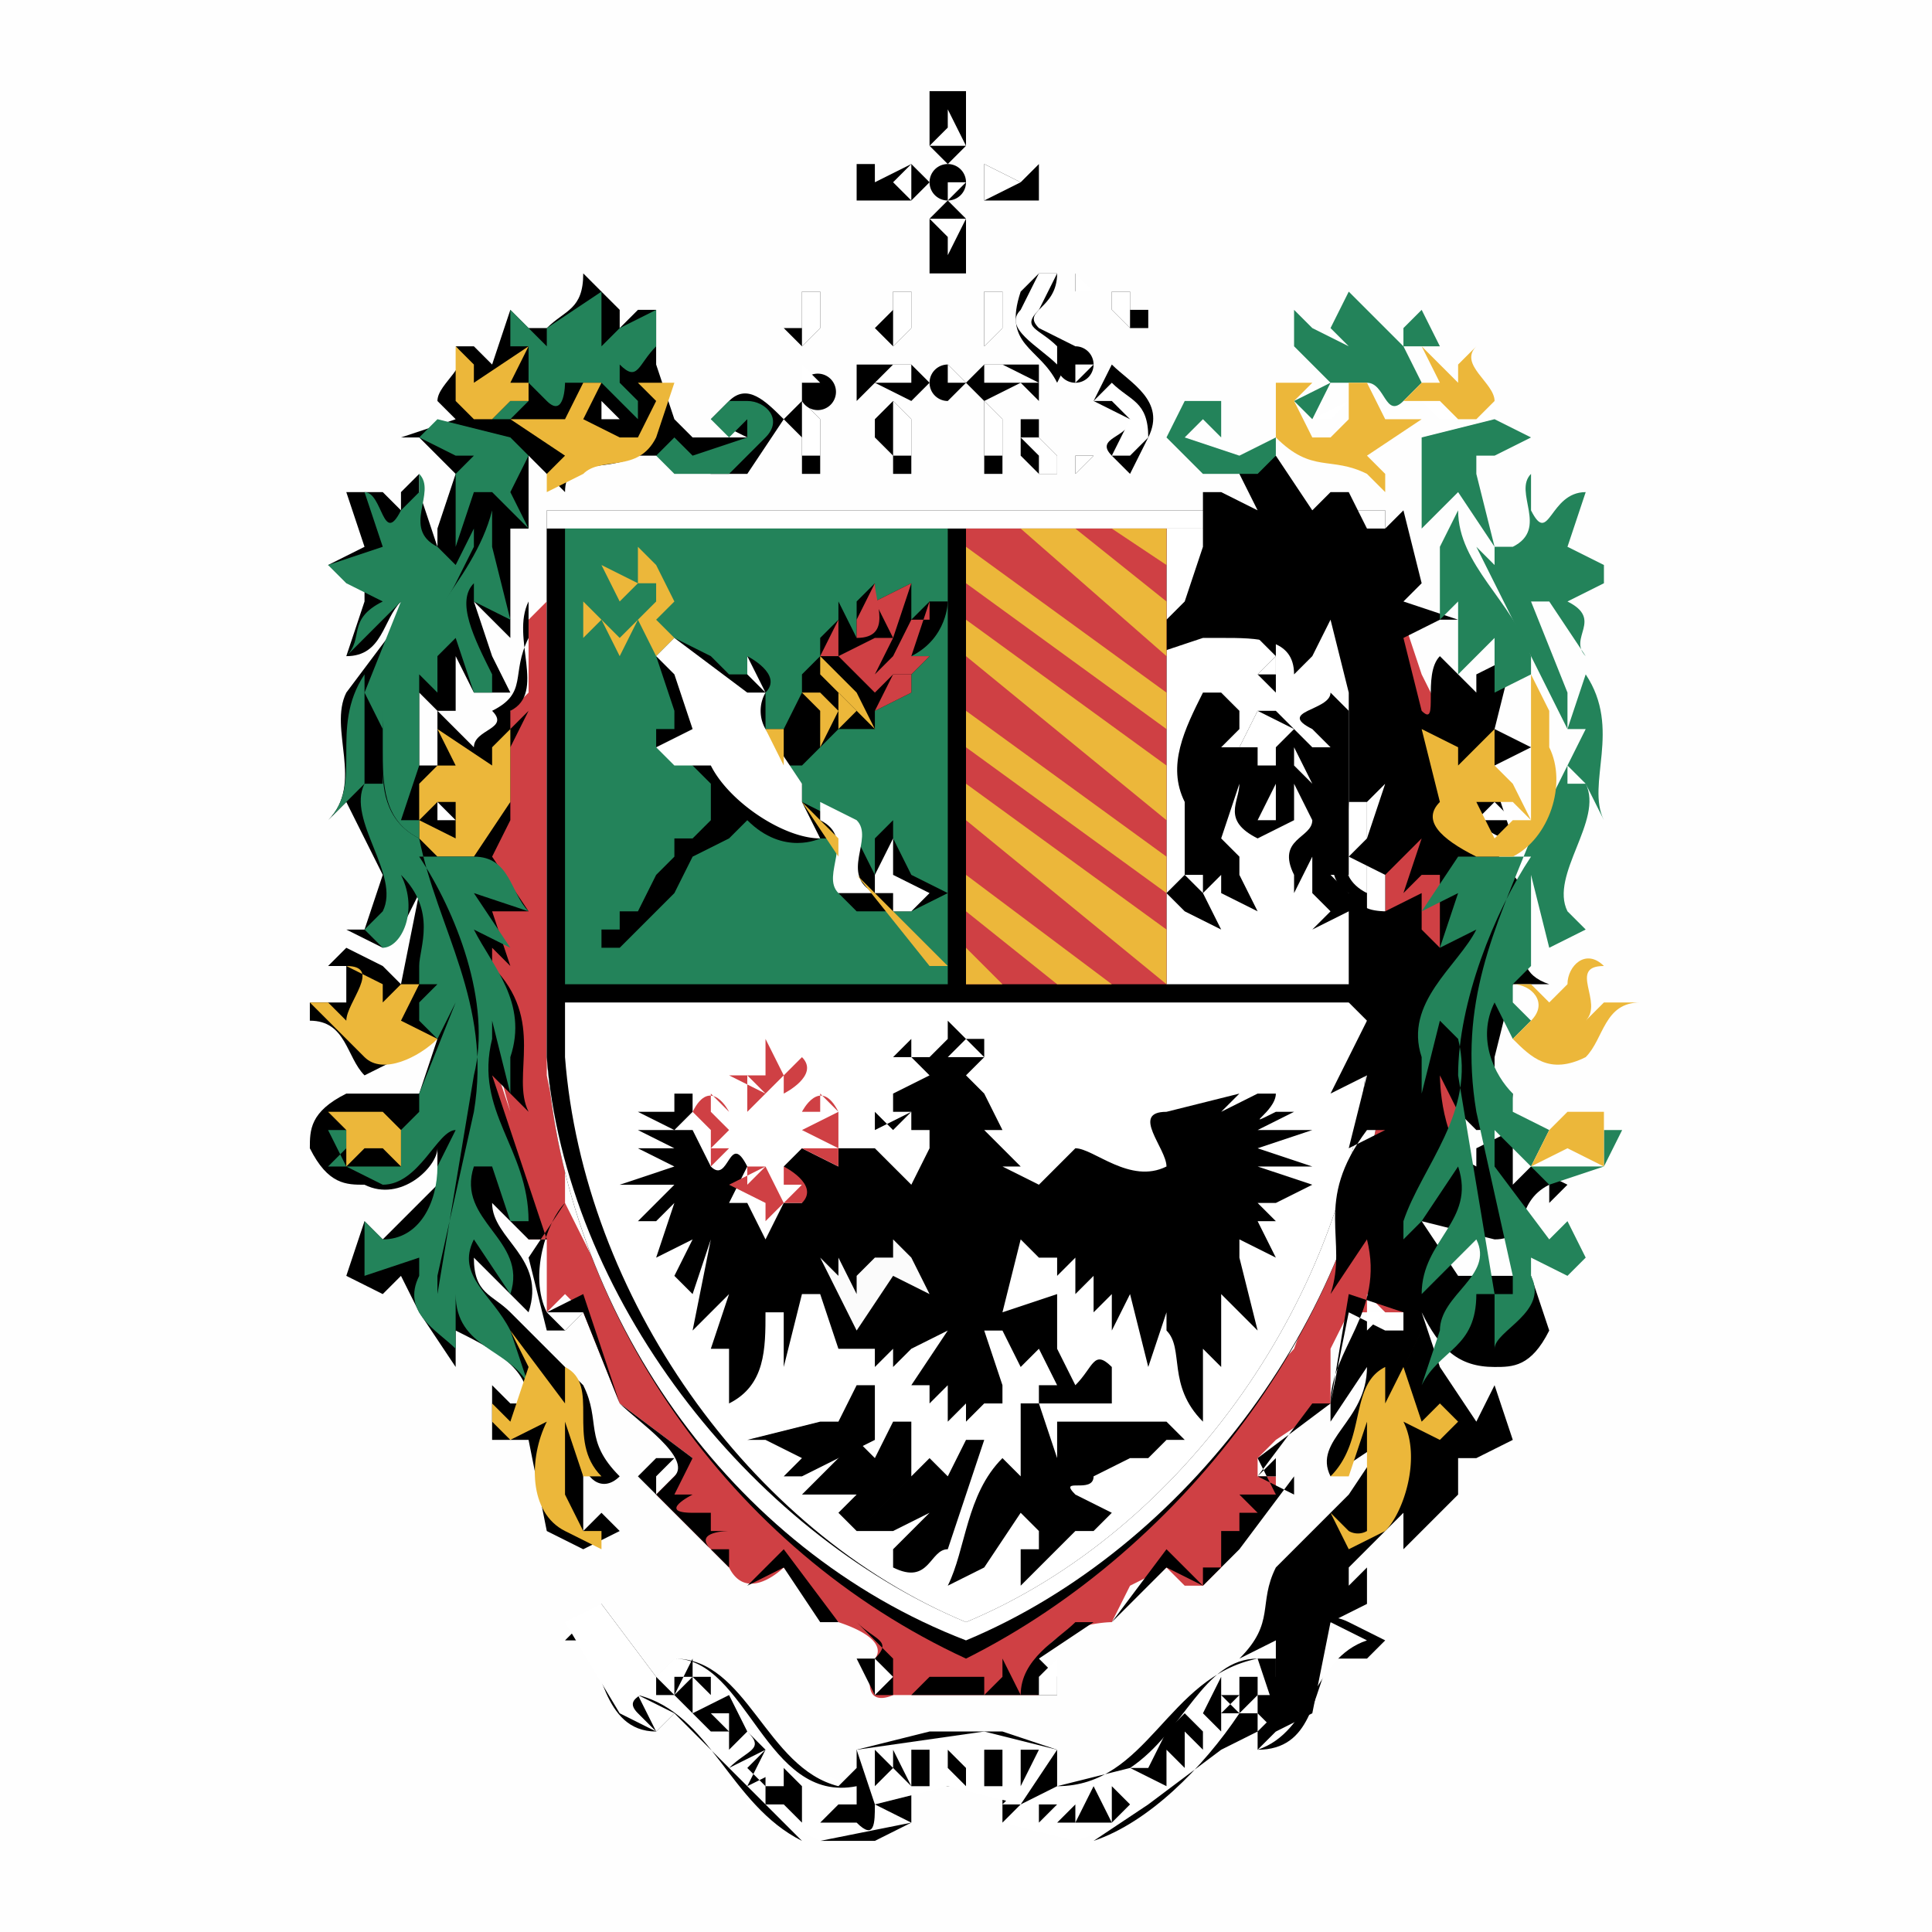 <svg xmlns="http://www.w3.org/2000/svg" xml:space="preserve" fill-rule="evenodd" clip-rule="evenodd" image-rendering="optimizeQuality" shape-rendering="geometricPrecision" text-rendering="geometricPrecision" viewBox="0 0 106 106">
  <path fill="#FEFEFE" d="M0 0h106v106H0z"/>
  <path fill="#fff" d="m57 98-1 1v-1l-1 1v1l4 1 3-1 2-2 3-2 1-1 1-1h1v-3h-1l-2 1-2 2-3 2-1 1-2 1h-2zm-20-7-1 1-1 1h1l3 3 2 3 4 2h3l2-1h-1v-1h-1v-1l-1-1v1l-3-1-3-3c0-1-2-3-4-3z"/>
  <path fill="#CF4044" d="M31 66v-2l-1-5V33l-1 1v4l-1 1-1 2-1 7-1 2 3 11-1-3c-1 2 1 5 1 5l1 5h1v4l1-1 1 1 2 5 4 3-2 2 4 4c1 2 3 0 3 0l3 3c3 1 2 2 2 2-1 3 1 2 1 2h8v-2c1-2 4-2 4-2l1-2 2-1 1 1h1l1-1 1-2 2-2v-1h-1v-1l1-1 3-2v-3l1-2h1v-1l1 1h1v-4l1-2 2-3V47l-2-7h1v-1l-1-2-1-3-2-1v20a53 53 0 0 1 0 10l-4 11-10 11-8 5s-8-4-12-9l-7-9-3-6z"/>
  <path d="M30 28v30c1 14 10 27 23 33 12-6 22-19 23-33V28H30z"/>
  <path fill="#fff" d="M30 28v30c1 14 10 27 23 32 12-5 22-18 23-32V28H30z"/>
  <path d="M30 29v29c1 13 11 26 23 31 12-5 21-18 22-31V29H30z"/>
  <path fill="#fff" d="M31 55v3c1 13 10 26 22 31 12-5 21-18 22-31v-3H31zm40-15-1 1v1h-1v-1h-1l1-2 2 1zm1 3-1-1v-1l1 2z"/>
  <path fill="#fff" d="m64 49 1 1 2 1-1-2 1-1v1l2 1-1-2v-1l-1-1 1-3c0 1-1 2 1 3l2-1v-2l1 2c0 1-2 1-1 3v1h-1 1l1-2v2l1 1-1 1 2-1h1v-1 5H64V29h11v20h-1V39l-1-1c0 1-3 1-1 2l1 1h-1l-1-1-1-1h-1l-1 2h-1l1-1v-1l-1-1h-1c-1 2-2 4-1 6v4l-1 1z"/>
  <path fill="#fff" d="M70 43v2h-1l1-2zm-4 5v1l-1-1h1zm8 0v1l-1-1h1z"/>
  <path d="m33 88 3 4 1-1c4 0 5 6 9 7l1-1v-1l4-1h4l3 1v2c5 0 6-6 11-7h1v1c1-2 2-4 4-3l2 1-1 1h-2c-1 2-1 5-4 5v-1l-2 1-4 3-3 2c3-1 6-4 8-7h2l-1-3c-3 0-4 4-7 6l-4 1-2 1v-1l-1 1h1l-1 1h1-1v-2h-5v2l-2 1h-3l5-1-2-1c0 1 0 2-1 1h-2l1-1h1v-1c-5 1-6-7-10-7l-2 2c4 1 5 6 9 8l-7-7-1 1c-3 0-3-4-4-5h-1l2-2z"/>
  <path fill="#fff" d="m33 88 3 4c0 1-2 1-1 2l1 1-2-1-3-5 2-1zm42 2c-3 1-3 5-6 6l2-2v-2l2-3 2 1z"/>
  <path d="M38 91v1h-1v1h-1v-1l1 1 1-2zm23-2 3-4 1 1 1 1-2-1-3 3h-1l-3 2 1 1v1H48l-1-2h1c1-1 0-1-1-2h-2l-2-3-2 1 1-1 1-1 3 4h1l2 2v2h1v-1 1l1-1h1c0 1 0 0 0 0h1s-1 0 0 0h1v1l1-1v-1l1 2c0-2 2-3 3-4h2zm8 4-1 1-1-1v2l-1-1v2l-1-1v1-1 2l-1-1v2l-1-1 1 1-2-1h1l1-2 1-1 1 1v-1l1-2v1h1l-1 1h1v-2h1v1zm-30-1v1l-1-1v2l2-1-1 1 1-1 1 2-1 1v-1h-1l-1-1-1-1 1-1h1z"/>
  <path fill="#fff" d="m37 94-1 1-1-2 2 1zm3 0v1l-1-1v1-1h1zm30 0-1 1v-1h1z"/>
  <path d="m42 96-1 2 2-1v2-2l1 1v2l-1-1h-1v-1l-1-1 1-1-2 1c1-1 2-1 1-2l1 1z"/>
  <path fill="#fff" d="m58 96-2 3-4-1-4 1-1-3 7-1 4 1z"/>
  <path d="m50 98-1-1-1 1v-2l1 1v-1l1 2zm1-2v1s-1 0 0 0v1-1 1h-1v-2h1zm2 1v-1 2l-1-1v1-2l1 1zm2-1s1 0 0 0v2h-1v-2h1zm2 0-1 2v-2h1zm0 1z"/>
  <path fill="#fff" d="M42 97h1v1h-1v-1z"/>
  <path d="M62 99v-1 1zm1-1h-1 1zm-1 1-1 1h-2l1-2 1 2v-2l1 1zm-4 0-1 1h1-1v-1h1z"/>
  <path fill="#fff" d="M49 99c0-1 0 0 0 0zm11 0zm1 0z"/>
  <path d="M59 99v1h-1l1-1z"/>
  <path fill="#fff" d="M46 100v-1 1zm1 0v-1 1zm12 0v-1 1zM70 31v-1h-1l1 1z"/>
  <path d="M70 34v-3l-1 2 1 1z"/>
  <path fill="#fff" d="M70 33v-1l-1 1h1z"/>
  <path d="M70 36v-2l-1 1 1 1z"/>
  <path fill="#fff" d="M70 35v-1l-1 1h1z"/>
  <path d="M70 38v-2l-1 1 1 1z"/>
  <path fill="#fff" d="M70 37v-1l-1 1h1z"/>
  <path d="M70 38v1h-1s0-1 0 0h1v-1h-1zM43 23l1-1 1 1v3h-1v-2l-1-1z"/>
  <path fill="#fff" d="M44 23v-1l1 1v2s0 1 0 0h-1s0 1 0 0v-2z"/>
  <path d="m43 18 1 1 1-1v-2s0-1 0 0h-1v2h-1z"/>
  <path fill="#fff" d="M44 18v1l1-1v-2h-1v2z"/>
  <path d="M44 22a1 1 0 1 0 0-1v1z"/>
  <path fill="#fff" d="M44 21h1l-1-1v1z"/>
  <path d="M52 17v1s0 1 0 0v-2 1z"/>
  <path fill="#fff" d="M52 18v-1 1z"/>
  <path d="M54 11V9l2 1 1-1v2h-3z"/>
  <path fill="#fff" d="M54 11V9l2 1h1s-1 0 0 0h-1l-2 1z"/>
  <path d="m50 11 1-1-1-1-2 1V9h-1v2h3z"/>
  <path fill="#fff" d="M50 11V9l-1 1h-2 1s-1 0 0 0h1l1 1z"/>
  <path d="m51 12 1-1 1 1v2s-1 0 0 0v1h-2v-3z"/>
  <path fill="#fff" d="M51 12h2l-1 2v1s0-1 0 0v-2l-1-1z"/>
  <path d="m51 8 1 1 1-1V6s-1 0 0 0V5h-2v3z"/>
  <path fill="#fff" d="M51 8h2l-1-2V5s0 1 0 0v2l-1 1z"/>
  <path d="M52 11a1 1 0 1 0 0-2 1 1 0 1 0 0 2z"/>
  <path fill="#fff" d="m52 11 1-1h-1v1z"/>
  <path d="m48 23 1-1 1 1v3h-1v-1l-1-1v-1z"/>
  <path fill="#fff" d="M49 23v-1l1 1v2h-1s0 1 0 0v-2z"/>
  <path d="m48 18 1 1 1-1v-2s0-1 0 0h-1v1l-1 1z"/>
  <path fill="#fff" d="M49 18v1l1-1v-2h-1v2z"/>
  <path d="M54 23v-1l1 1v3h-1v-3z"/>
  <path fill="#fff" d="M54 23v-1l1 1v2s0 1 0 0h-1s0 1 0 0v-2z"/>
  <path d="m50 20 1 1-1 1-2-1-1 1v-2h3z"/>
  <path fill="#fff" d="M50 20v1h-2s-1 0 0 0c0 0-1-1 0 0l1-1h1z"/>
  <path d="m54 20-1 1 1 1 2-1 1 1v-2h-3z"/>
  <path fill="#fff" d="M54 20v1h3s-1 0 0 0c0 0 0-1 0 0l-2-1h-1z"/>
  <path d="M54 18v1l1-1v-2s0-1 0 0h-1v2z"/>
  <path fill="#fff" d="M54 18v1l1-1v-2h-1v2z"/>
  <path d="m52 22 1-1-1-1a1 1 0 1 0 0 2z"/>
  <path fill="#fff" d="M52 21h1l-1-1v1z"/>
  <path d="m63 24-1 2-1-1c-1-1 1-1 1-2l-2-1 1-2c1 1 3 2 2 4z"/>
  <path fill="#fff" d="m63 24-1 1h-1l1-2-1-1h-1l1-1c1 1 2 1 2 3z"/>
  <path d="m56 16 1-1h1c0 2-2 2-1 3l2 1-1 2c-1-2-3-2-2-5z"/>
  <path fill="#fff" d="m56 17 1-2h1l-1 2c-1 1 0 1 1 2 0 0 1 0 0 0v1c-1-1-3-2-2-3z"/>
  <path d="M57 26h1v-1l-1-1v-1h-1v1s-1 0 0 0v1l1 1z"/>
  <path fill="#fff" d="M57 26h1v-1l-1-1h-1l1 1v1z"/>
  <path d="M62 16h-1v1l1 1h1v-1h-1v-1z"/>
  <path fill="#fff" d="M62 16h-1v1l1 1v-1s1 0 0 0v-1z"/>
  <path d="m59 26 1-1h-1v1z"/>
  <path fill="#fff" d="m59 26 1-1h-1v1z"/>
  <path d="M59 21a1 1 0 1 0 0-2 1 1 0 1 0 0 2z"/>
  <path fill="#fff" d="m59 21 1-1h-1v1z"/>
  <path d="M59 16a1 1 0 0 0 0-1v1z"/>
  <path fill="#fff" d="M59 16h1l-1-1v1z"/>
  <path d="m31 66-2 3 1 4h1l1-1 2 5c1 1 4 3 3 4l-1 1v-1l1-1v1-1h-1l-1 1 4 4 2 2-1-1h1-1v-1h-1c-1-1 1-1 1-1h-1v-1h-1c-2 0 0-1 0-1h-1l1-2-4-3-2-6-2 1c-1-2 0-5 1-6zm-2 2h1l-3-9 2 2c-1-2 1-5-2-8v-1l1 1-1-3h2l-2-3 1-2v-4l1-2-1 1v-1c2-1 0-4 1-6v2c-1 2 0 3-2 4 1 1-1 1-1 2l-2-2v3h-1v-4l1 1h1v-3l1 2h2l-1-2-1-3 1 1 1 1v-6h1v-4l1 1 1 1c0-2 2-1 4-2h1l3 1h2l2-3c-1-1-2-2-3-1l-1 1 2 1h-3l-1-1-1-3v-3h-1l-1 1v-1l-2-2c0 2-1 2-2 3h-1l-1-1-1 3-1-1h-1c1 1-1 2-1 3l1 1-3 1h1l2 2-1 3v1l-1-3v-1l-1 1v1l-1-1h-2l1 3-2 1 2 1v1l-1 3c2 0 2-2 3-3v1l-3 4c-1 2 1 5-1 7l1-1 2 4-1 3h-1l2 1 1-1 1-2-1 5-1-1-2-1-1 1h1v2h-2v1c2 0 2 2 3 3l4-2-1 3h-4c-2 1-2 2-2 3 1 2 2 2 3 2 2 1 4-1 4-2v2l-3 3-1-1-1 3 2 1 1-1 1 2 2 3v-2c2 1 4 2 4 4h-1l-1-1v3h2l1 5 2 1 2-1-1-1-1 1v-4c0 1 1 2 2 1-2-2-1-3-2-5l-4-4c-1-1-2-1-2-3l3 3c1-3-2-4-2-6l2 2z"/>
  <path fill="#fff" d="M34 23h-1v-1l1 1z"/>
  <path fill="#23835A" d="m29 22-1 1h-1l1-1h1zm-1 2 1 1-1 2 1 2-2-2s0-1 0 0h-1l-1 3v-4l1-1h-1l-2-1 1-1 4 1z"/>
  <path fill="#23835A" d="m24 30 1 1 1-2v1l-1 2c-1 2-4 5-4 8l-1-2 2-5-3 3c1-1 0-2 2-3l-2-1-1-1 3-1-1-3c1 0 1 3 2 1l1-1v-1c1 1-1 3 1 4z"/>
  <path fill="#ECB73A" d="m23 45 2 1v-2h-1l-1 1v-2l1-1h1l-1-2 3 2v-1l1-1v4l-2 3h-2l-1-1v-1z"/>
  <path fill="#23835A" d="M23 46c-2-1-2-3-2-5v-2c1-4 5-7 6-11v2l1 4-2-1v-1c-1 1 0 3 1 5v1h-1l-1-3-1 1v2l-1-1v5l-1 3h1v1zm-3-6v3l-2 2c2-2 0-5 2-8v3z"/>
  <path fill="#23835A" d="M23 46c1 5 4 9 3 15l-2 9v1l2-12c1-4-1-9-3-12h3c2 0 2 2 3 3l-3-1 2 3-2-1c-1-1 0 0 0 0 1 2 3 4 2 7v2l-1-4v1c-1 4 2 6 2 10h-1l-1-3h-1c-1 3 3 4 2 7l-2-3c-1 2 1 3 2 5l1 3c-1-2-4-2-4-5v3c-1-1-3-2-2-4v-1l-3 1v-3l1 1c2 0 3-2 3-4l1-2c-1 0-2 3-4 3l-2-1-1-2h1v1l-1 1h4v-2l1-1v-1l2-5-1 2-1-1v-1l1-1h-1v-1c0-1 1-3-1-5 1 2 0 4-1 4l-1-1 1-1c1-2-2-5-1-7h1v-1c0 1 0 3 2 4z"/>
  <path fill="#fff" d="M25 45h-1v-1l1 1z"/>
  <path fill="#ECB73A" d="M21 54v1l1-1h1l-1 2 2 1c-1 1-3 2-4 1l-3-3h1l1 1c0-1 2-3 0-3l2 1zm2 7h-2l1 1v2l-1-1h-1l-1 1v-2l-1-1h5z"/>
  <path fill="#fff" d="M31 72h1l-1 1-1-1h1z"/>
  <path fill="#ECB73A" d="M31 77v-2c2 1 0 4 2 6h1-2l-1-3v4l1 2h1v-1 2l-2-1c-2-1-2-4-1-6l-2 1-1-1v-1l1 1 1-3-1-2 3 4z"/>
  <path fill="#23835A" d="M33 18v1l1-1 2-1v2c-1 1-1 2-2 1v1l1 1v1l-2-2h-2s0 2-1 1l-1-1v-2h-1v-2l1 1 1 1v-1l3-2v2z"/>
  <path fill="#ECB73A" d="M26 20v1l3-2-1 2h1v1h-1l-1 1h-1l-1-1v-3l1 1zm11 1-1 3c-1 2-3 1-4 2l-2 1v-1l1-1-3-2h3l1-2h1l-1 2 2 1h1l1-2-1-1h2z"/>
  <path d="M77 68v4l-3-1-1 6-4 3 1 2h-2l1 1h-1v1h-1v1h-1 1v1h-1v1l2-2 3-4-1-1-1 1h1v-1l1 1v1l-2-1 3-4h1l1-5 2 1h1v-5zm-4 10 2-3c0 3-3 4-2 6l3-2-2 3-4 4c-1 2 0 3-2 5l2-1v3h-1v-1 2l1 1 2-1 1-5 2-1v-2l-1 1v-1l3-3v2l3-3v-2h1l2-1-1-3-1 2-2-3-1-3c1 2 2 3 4 3 1 0 2 0 3-2l-1-3h-4l-2-3 4 1c2 0 1-2 3-3v1l1-1-2-1-1 1v-2h1l-1-1-2 1v1c-2-1-2-5-2-5l1 2 1 1c2 0 2-2 2-2h-1v-2l1-4h2c-3-1 0-4-2-6l-3-4v-1c1 1 1 3 3 3l-1-3v-1l2-1-2-1 1-4-2 1v1l-1-1-1-1c-1 1 0 4-1 3l-1-4 2-1h1l-3-1 1-1-1-4-1 1h-1l-1-2h-1l-1 1-2-3-2 1 1 2-2-1h-1v3l-1 3-1 1-3-1h2l-1-2c-1 0-2 0-2 2-1 1 0 2 1 2v1h2l3-1h1c2 0 4 0 4 2l1-1 1-2 1 4h-1 1v6h1l1-1-1 3-1 1 2 1 2-2-1 3 1-1h1v4l-1-1v-2l-2 1s-2 0-1-1c-2-1-1-3-1-5l-1-1c1 1-1 5 1 6v6l1 1-2 4 2-1-1 4 2-1h-1c-3 4-1 6-2 9l2-3c1 4-2 6-2 9v1c-1 0 1 0 0 0z"/>
  <path fill="#fff" d="M72 23h1l1-1-2 1zm6-1 1 1h1l-1-1h-1z"/>
  <path fill="#23835A" d="M78 24v5l2-2s0-1 0 0l2 3-1-4v-1h1l2-1-2-1-4 1z"/>
  <path fill="#23835A" d="M83 30h-1v1l-2-2 1 1 1 2 4 8v-2l-2-5h1l2 3c-1-1 1-2-1-3l2-1v-1l-2-1 1-3c-2 0-2 3-3 1v-2c-1 1 1 3-1 4z"/>
  <path fill="#23835A" d="M84 36c-1-3-4-5-4-8l-1 2v4l1-1v-1 5l-1 1 1-1 2-2v3l2-1v-1zm2 4h1l-1 2 1 1 1 2c-1-2 1-5-1-8l-1 3zm-2 6c-2 5-4 9-3 15l2 9v1h-1l-2-12c0-4 2-9 4-12h-4l-2 3 2-1-1 3 2-1c0-1 0 0 0 0-1 2-4 4-3 7v2l1-4 1 1c1 4-2 7-3 10v1l1-1 2-3c1 3-2 4-2 7l3-3c1 2-2 3-2 5l-1 3c1-2 3-2 3-5h1v3c0-1 3-2 2-4v-1l2 1 1-1-1-2-1 1-3-4v-2l3 3 3-1 1-2h-1v2h-4l1-2-2-1v-1c-1-1-2-3-1-5l1 2 1-1-1-1v-1l1-1v-5l1 4 2-1-1-1c-1-2 2-5 1-7h-1v-1l-2 4z"/>
  <path fill="#fff" d="M81 45h2l-1-1-1 1z"/>
  <path fill="#ECB73A" d="m86 54-1 1-1-1h-1c1 0 2 1 1 2l-1 1c1 1 2 2 4 1 1-1 1-3 3-3h-2l-1 1c1-1-1-3 1-3-1-1-2 0-2 1zm-3 7h3l-1 1-1 2 2-1 2 1v-3h-5z"/>
  <path fill="#fff" d="M75 72c1 0 0 0 0 0v1l1-1h-1z"/>
  <path fill="#ECB73A" d="M76 77v-2c-2 1-1 4-3 6h1l1-3v6a1 1 0 0 1-1 0l-1-1 1 2 2-1c1-1 2-4 1-6l2 1 1-1-1-1-1 1-1-3 1-2-2 4z"/>
  <path fill="#23835A" d="m73 18 1 1-2-1-1-1v2l1 1 1 1-2 1 1 1 1-2h2c1 0 1 2 2 1l1-1-1-2h2l-1-2-1 1v1l-1-1-2-2-1 2z"/>
  <path fill="#ECB73A" d="M80 20v1l-2-2 1 2h-1l-1 1h2l1 1h1l1-1c0-1-2-2-1-3l-1 1zm-10 1v3c2 2 3 1 5 2l1 1v-1l-1-1 3-2h-2l-1-2h-1v2l-1 1h-1l-1-2 1-1h-2z"/>
  <path fill="#fff" d="m49 92-1 1v-2l1 1zm9-1-1 1v1h1v-2z"/>
  <path fill="#23835A" d="m42 24-2 2h-3l-1-1 1-1 1 1 3-1v-1h-1 1l-1 1-1-1 1-1h1c1 0 2 1 1 2zm23-2h2v2l-1-1-1 1 3 1 2-1v1l-1 1h-3l-2-2 1-2z"/>
  <path d="m53 57-1 1h1v-1h1v1l-1-1v1h1c1 0 1 0 0 0l-1 1 1 1 1 2h-1l1 1 1 1h-1l2 1 2-2c1 0 3 2 5 1 0-1-2-3 0-3l4-1-1 1 2-1h1c0 1-2 2 0 1h1l-2 1h3l-3 1 3 1h-3l3 1-2 1h-1l1 1h1-2l1 2-2-1 1 3-1-3v1l1 4-2-2v4l-1-1v-3 7c-2-2-1-4-2-5v3-4l-1 3-1-4v3-3l-1 2v-2l-1 1v-2 2-2l-1 1v-2l-1 1v-1 1-1h-1v-1 1l-1-1-1 4 3-1v3l1 2c1-1 1-2 2-1v1l1 1-1-1v2-1h-4v-1 1-1h1l-1-2v1-1l-1 1-1-2h-1l1 3v1h-1l-1 1v-1l-1 1v-2l-1 1v-1h-1l2-3-2 1-1 1v-1l-1 1v-1h-2l-1-3h-1l-1 4v-3h-1v4-4c0 2 0 4-2 5v-6 3h-1l1-3-2 2 1-5-1 3-1-1 1-2-2 1 1-3-1 1h-1l2-2h-3l3-1-2-1h2l-2-1h2l-2-1h2v-1h1v1l-1 1h1l1 2c1 1 1-2 2 0l-1 2h1l1 2 1-2h1v-1l-1-1 1-1 2 1v-1h2l2 2 1-2v-1h-1v-1h-1v-1l2-1-1-1h-1l1-1v1-1 1h1v-1h-1 1v1l1-1c-1 0 0 0 0 0h-1 1-1 1v-1l1 1z"/>
  <path d="M58 85c1 0 0 0 0 0l1-1h1l1-1-2-1c-1-1 1 0 1-1l2-1h2-1l1-1h-1 2l-1-1h-6v2l-1-3h-1v4l-1-1c-2 2-2 5-3 7l2-1 2-3 1 1v1h-1v2l1-1 1-1z"/>
  <path fill="#FBFBFB" d="M52 60h-1 1z"/>
  <path d="m48 61 1 1 1-1-2 1v-1z"/>
  <path fill="#FBFBFB" d="m50 69 1 2-2-1-2 3-2-4 1 1v-1l1 2v-1 1-1l1-1v1-1h1v-1l1 1z"/>
  <path d="M48 76v1-1 3l-4 2h-1l1-1-2-1h-1l4-1h1l1-2h1z"/>
  <path d="M50 78v3l-3 3-1-1 1-1h-3l3-3 1 1 1-2h1zm4 1c-1 0 0 0 0 0l-2 6c-1 0-1 2-3 1v-1l2-2-2 1h-2l4-4 1 1 1-2h1z"/>
  <path fill="#CF4044" d="M41 61h-1 1zm3 0h-1 1zm-1 3s0-1 0 0c0 0 0-1 0 0zM46 62h1-1v-1c-1-2-2 0-2 0h1v-1l1 1-2 1h-2v-2l1-1h1-1v1s2-1 1-2l-1 1-1-2v2h-2l2 1-1 1v-1 1-2l1 1v2h-2l-1-1v-1l1 1s-1-2-2 0l1 1h-2 2v2l1-1h1-1 1-2l1-1h2v2l-1 1c0 1 0 1 0 0v-2 1h1l-2 1 2 1v1l1-1h1c1-1-1-2-1-2v1h1l-1 1-1-2v-2h2l2 1h-2c-1 0 0 0 0 0l2 1v-2z"/>
  <path fill="#23835A" d="M52 54V29H31v25z"/>
  <path d="m37 35 2 1 1 1h1v-1s2 1 1 2v2h1l1-2v-1l1-1v-1l1-1v-1l1 2v-2l1-1v1l2-1v2l1-1h1s0 2-2 3h1l-1 1v1l-2 1v1h-2l-1 1-1 1h-1l1 1v1l2 1 1 1 1 2v-2l1-1v1l1 2 2 1-2 1h-3l-1-1v-3h-1s-2 1-4-1l-1 1-2 1-1 2-1 1-1 1-1 1h-1v-1h1v-1h1l1-2 1-1v-1h1l1-1v-2l-1-1-2-1v-1h1v-1l-1-3 1-1z"/>
  <path fill="#ECB73A" d="m36 36-1-2-1 2-1-2-1 1v-2l1 1 1 1 1-1-1-1-1-2 2 1-1 1 1 1 1-1v-1h-1v-2l1 1 1 2-1 1 1 1-1 1z"/>
  <path fill="#fff" d="M41 38h1a2 2 0 0 0 0 2l2 3v1h-1 1l1 2c-2 0-5-2-6-4h-2l-1-1 2-1-1-3-1-1 1-1 4 3z"/>
  <path d="M39 37h-1 1z"/>
  <path fill="#fff" d="M49 48v-2l-1 2v1c-2-1 0-3-1-4l-2-1v1c2 1 0 3 1 4h3v1h1l1-1-2-1zm-7-10-1-1v-1l1 2z"/>
  <path fill="#ECB73A" d="M40 45v-1 1zm-3 3 1-2-1 2zm2-1v-2 2zm-3 2 1-1-1 1zm0 1v-1 1zm-1 1v-1 1zm-1 1v-1 1zm-1 0h1-1z"/>
  <path fill="#CF4044" d="m49 35-1-2 2-1-1 3zm1 2v1l-2 1 1-2h1z"/>
  <path fill="#CF4044" d="m49 37-1 1-1-1h1l1-1h2l-1 1h-1zm-1-2h1l-1 2h-1l-1-1 2-1zm-1 0v-1l1-2c0 1 1 3-1 3zm3 1h-1l1-2h1v-1l-1 3zm-4 0h-1l1-2v2z"/>
  <path fill="#ECB73A" d="m47 38 1 2-1-1-2-2v-1l2 2z"/>
  <path fill="#ECB73A" d="m45 38 1 1-1 2v-2l-1-1h1zm2 1-1 1v-2l1 1zm-3 3v-4 4zm-1-2v2l-1-2h1z"/>
  <path fill="#CF4044" d="M64 54V29H53v25z"/>
  <path fill="#ECB73A" d="M64 33v3l-8-7h3l5 4zm0 5v2l-11-8v-2l11 8zm0 4v3l-11-9v-2l11 8zm0 5v2l-11-8v-2l11 8zm0 4v3l-11-9v-2l11 8zm-6 3-5-4v-2l8 6h-3zm6-23-3-2h3v2zm-9 23h-2v-2l2 2zM44 44l2 2v1l-2-3zm3 4 5 5h-1l-4-5zm37-11v8h-1l-1 1-1-2h2l1 1-1-2-1-1v-2l-2 2v-1l-2-1 1 4c-1 1 0 2 2 3h2c2-1 3-4 2-6v-2l-1-2s0-1 0 0z"/>
</svg>
